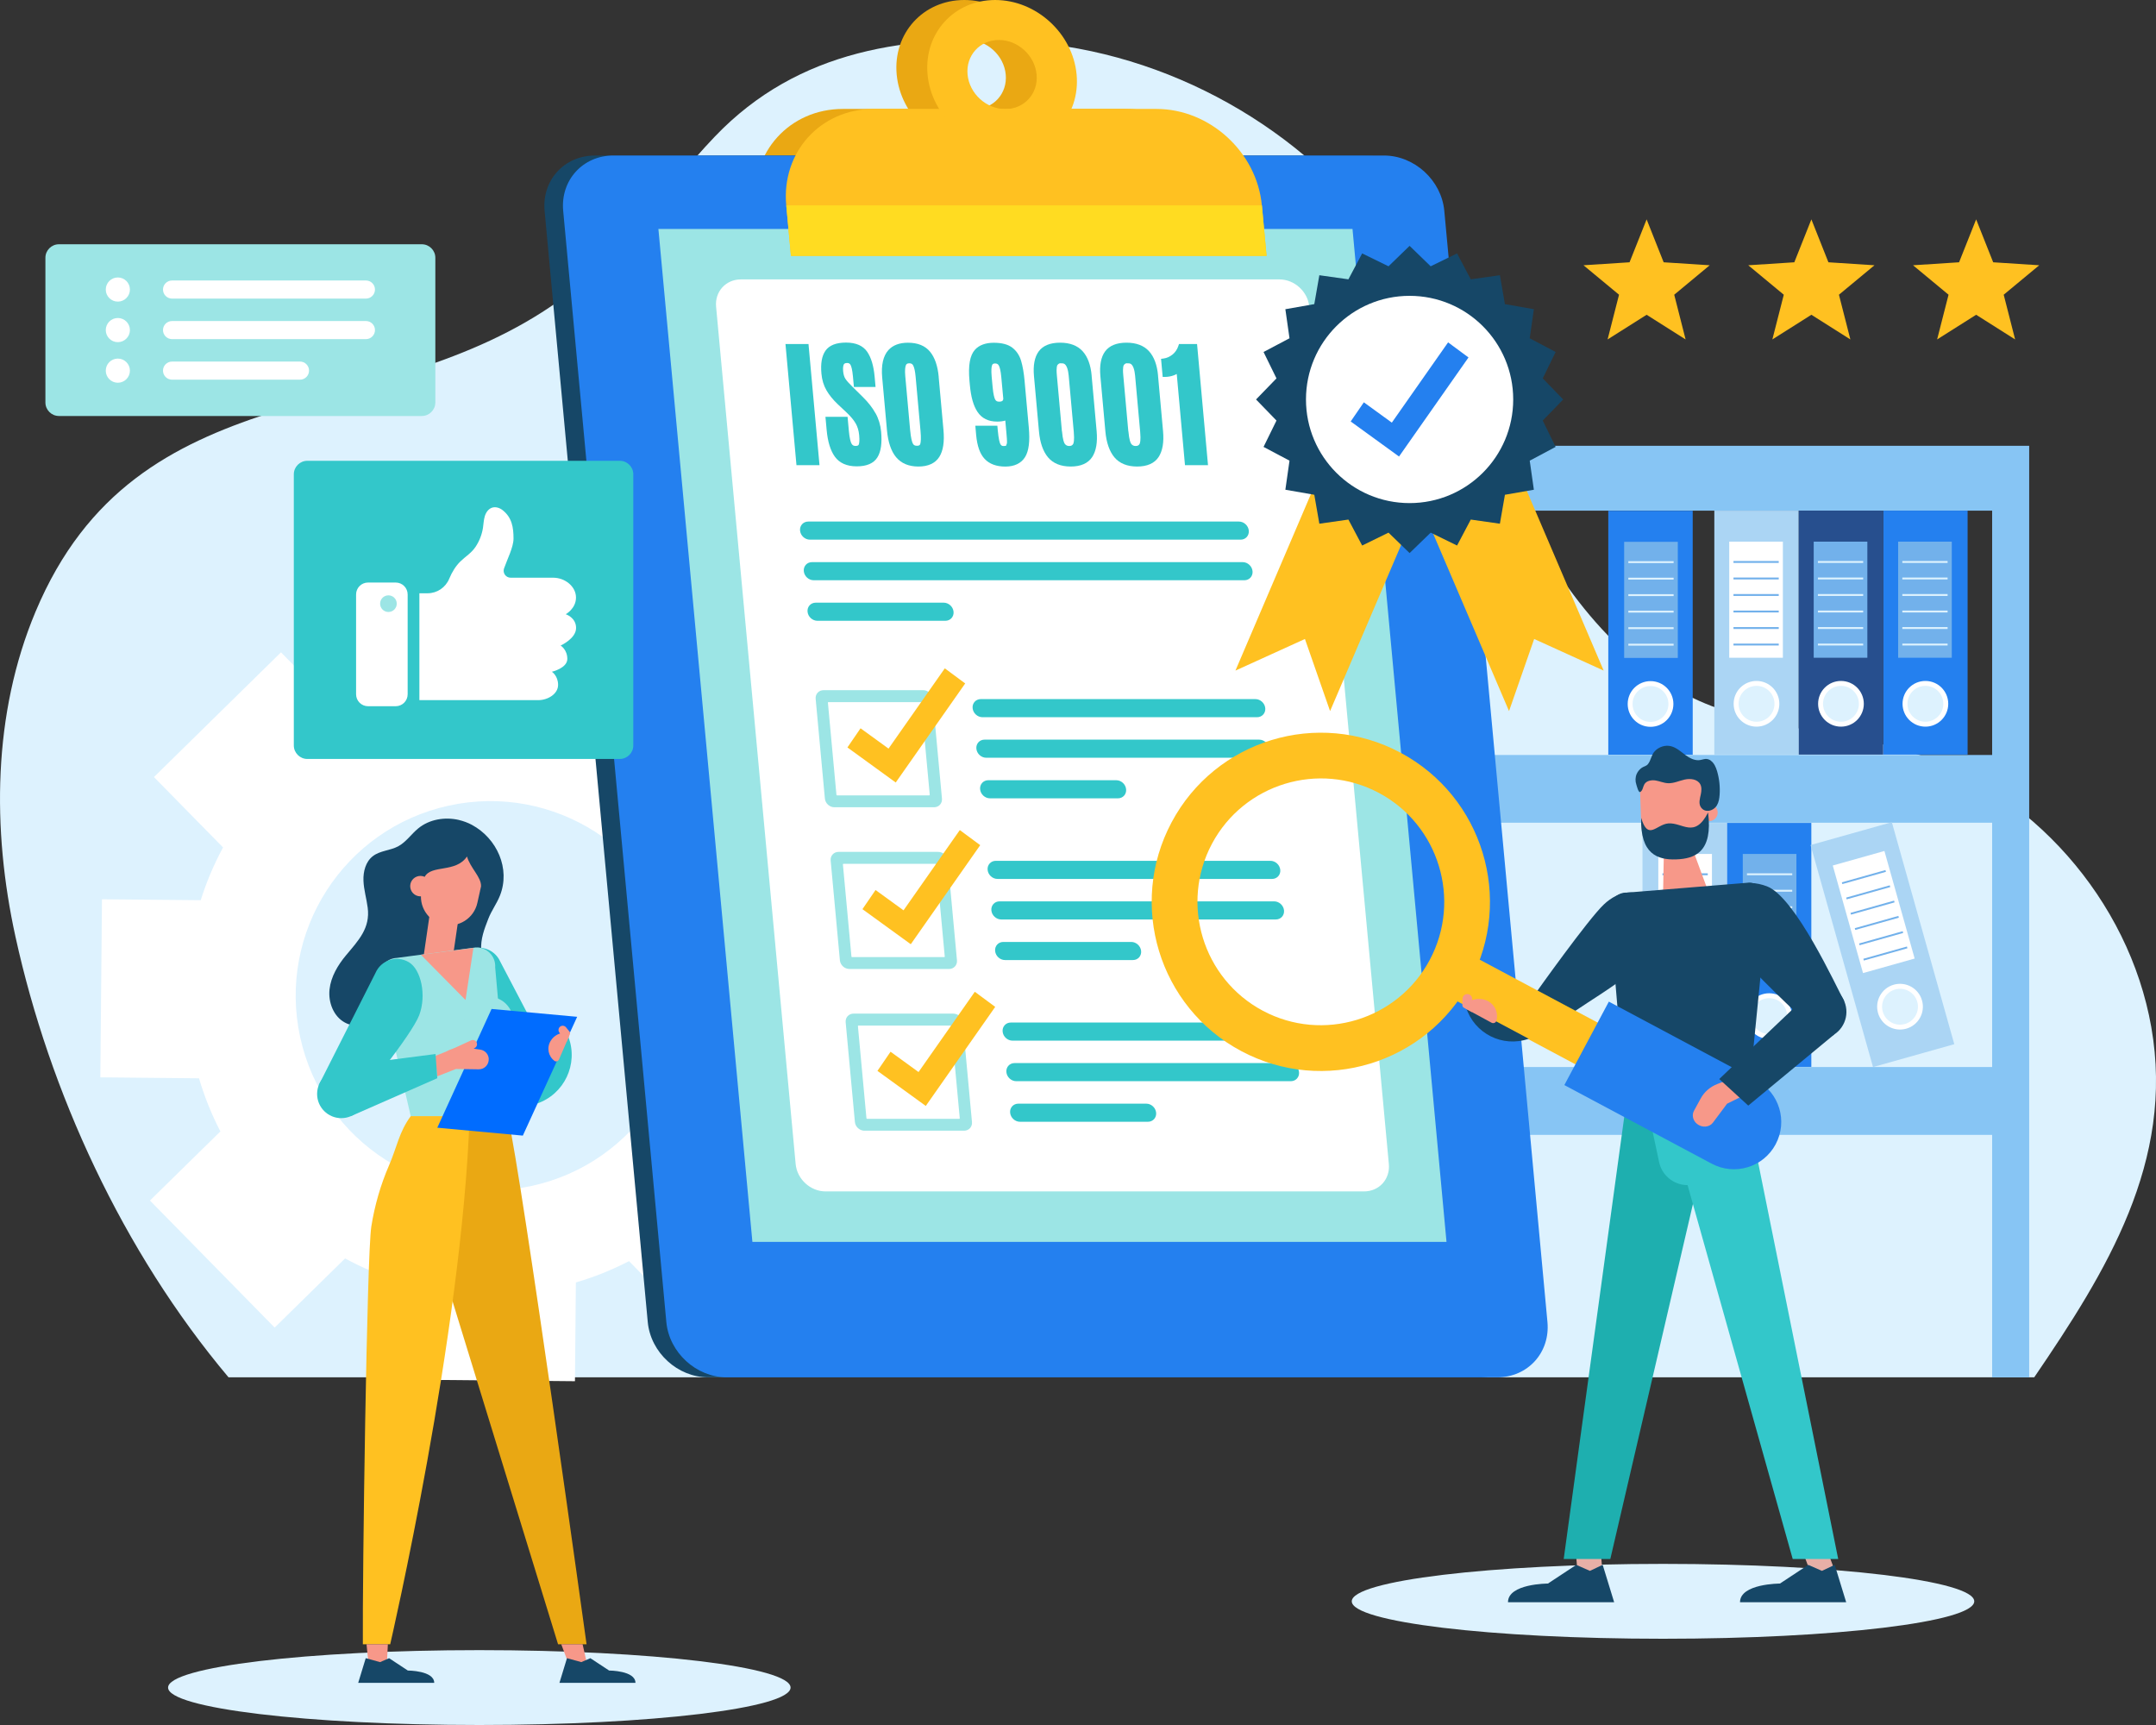 <svg id="uuid-aac72b6e-35dd-4549-9385-e4e1596d9668" xmlns="http://www.w3.org/2000/svg" viewBox="0 0 500 400"><rect x="0" y="0" width="500" height="400" fill="#333333" stroke="none"/><g id="uuid-cd9c5446-c463-40ac-ae7c-9aea090bf155"><path d="M53,319.38c-24.62-29.26-41.53-66.26-49.4-102.11-5.49-24.99-5.26-51.83,4.64-75.42,23.67-56.4,79.74-42.11,121.76-72.36,14.13-10.17,23.77-25.26,35.8-37.84,19.36-20.25,44.99-23.8,72-21.94,32.98,2.27,64.57,19.96,83.74,46.89,12.66,17.79,19.83,38.78,29.53,58.34,9.7,19.56,23.08,38.73,43.02,47.6,15.18,6.75,32.46,6.78,48.34,11.65,28.61,8.79,51.3,34.5,56.48,63.99,5.47,31.15-10.48,56.74-27.15,81.2H53Z" fill="#ddf2fe"/><path d="M46.15,250.04c1.25,4.22,2.9,8.35,4.96,12.32l-16.31,16s-.01.04,0,.05l28.87,29.41s.04.01.05,0l16.31-16.01c3.94,2.15,8.02,3.85,12.23,5.2h0l-.21,22.85s.02.04.04.04l41.21.38s.04-.02.04-.04l.21-22.86h0c4.22-1.23,8.36-2.9,12.33-4.94l16,16.3s.04.01.05,0l29.41-28.87s.01-.04,0-.05l-16-16.3c2.14-3.93,3.86-8.04,5.19-12.23h0l22.85.21s.04-.02.04-.04l.38-41.21s-.02-.04-.04-.04l-22.86-.21h0c-1.24-4.23-2.9-8.35-4.95-12.33l16.3-16s.02-.04,0-.05l-28.87-29.41s-.04-.01-.05,0l-16.31,16.01c-3.93-2.15-8.02-3.86-12.22-5.2h0l.21-22.85s-.02-.04-.04-.04l-41.21-.38s-.04.02-.04.04l-.21,22.85c-4.22,1.26-8.35,2.9-12.32,4.96l-16-16.31s-.04-.01-.05,0l-29.41,28.87s-.01.04,0,.05l16,16.3c-2.13,3.93-3.86,8.03-5.18,12.23h0l-22.86-.21s-.04.02-.04.04l-.38,41.21s.02.04.04.04l22.85.22h0ZM104.08,186.81c24.35-5.32,48.4,10.11,53.72,34.46,5.32,24.35-10.11,48.4-34.46,53.72-24.35,5.32-48.4-10.11-53.72-34.46s10.11-48.4,34.46-53.72Z" fill="#fff"/><path d="M316.96,103.37v216.01h11.12v-56.22h133.92v56.22h8.59V103.37h-153.63ZM328.08,190.78h133.92v56.65h-133.92v-56.65ZM328.08,118.41h133.92v56.65h-133.92v-56.65Z" fill="#87c5f4"/><rect x="436.73" y="118.41" width="19.58" height="56.57" fill="#2480ef"/><path d="M441.22,163.2c0,2.93,2.37,5.3,5.3,5.3s5.3-2.37,5.3-5.3-2.37-5.3-5.3-5.3-5.3,2.37-5.3,5.3Z" fill="#fff"/><circle cx="446.52" cy="163.2" r="4.16" fill="#ddf2fe"/><rect x="440.2" y="125.6" width="12.44" height="26.92" fill="#72b1eb"/><rect x="441.17" y="149.24" width="10.5" height=".44" fill="#ddf2fe"/><rect x="441.17" y="145.41" width="10.5" height=".44" fill="#ddf2fe"/><rect x="441.17" y="141.58" width="10.5" height=".44" fill="#ddf2fe"/><rect x="441.17" y="133.92" width="10.5" height=".44" fill="#ddf2fe"/><rect x="441.17" y="130.09" width="10.5" height=".44" fill="#ddf2fe"/><rect x="441.17" y="137.75" width="10.5" height=".44" fill="#ddf2fe"/><rect x="397.57" y="118.41" width="19.58" height="56.57" fill="#abd5f4"/><path d="M402.05,163.2c0,2.93,2.37,5.3,5.3,5.3s5.3-2.37,5.3-5.3-2.37-5.3-5.3-5.3-5.3,2.37-5.3,5.3Z" fill="#fff"/><circle cx="407.36" cy="163.2" r="4.16" fill="#ddf2fe"/><rect x="401.03" y="125.6" width="12.44" height="26.92" fill="#fff"/><rect x="402.01" y="149.24" width="10.5" height=".44" fill="#72b1eb"/><rect x="402.01" y="145.41" width="10.5" height=".44" fill="#72b1eb"/><rect x="402.01" y="141.58" width="10.5" height=".44" fill="#72b1eb"/><rect x="402.01" y="133.92" width="10.5" height=".44" fill="#72b1eb"/><rect x="402.01" y="130.09" width="10.5" height=".44" fill="#72b1eb"/><rect x="402.01" y="137.75" width="10.5" height=".44" fill="#72b1eb"/><rect x="417.15" y="118.41" width="19.58" height="56.57" fill="#274f8e"/><path d="M421.64,163.2c0,2.93,2.37,5.3,5.3,5.3s5.3-2.37,5.3-5.3-2.37-5.3-5.3-5.3-5.3,2.37-5.3,5.3Z" fill="#fff"/><circle cx="426.94" cy="163.2" r="4.16" fill="#ddf2fe"/><rect x="420.62" y="125.6" width="12.44" height="26.92" fill="#72b1eb"/><rect x="421.59" y="149.24" width="10.5" height=".44" fill="#ddf2fe"/><rect x="421.59" y="145.41" width="10.5" height=".44" fill="#ddf2fe"/><rect x="421.59" y="141.58" width="10.5" height=".44" fill="#ddf2fe"/><rect x="421.59" y="133.92" width="10.5" height=".44" fill="#ddf2fe"/><rect x="421.59" y="130.09" width="10.5" height=".44" fill="#ddf2fe"/><rect x="421.59" y="137.75" width="10.5" height=".44" fill="#ddf2fe"/><rect x="400.49" y="190.82" width="19.58" height="56.57" fill="#2480ef"/><path d="M415.59,235.62c0,2.93-2.37,5.3-5.3,5.3s-5.3-2.37-5.3-5.3,2.37-5.3,5.3-5.3c2.93,0,5.3,2.37,5.3,5.3Z" fill="#fff"/><circle cx="410.29" cy="235.62" r="4.16" fill="#ddf2fe"/><rect x="404.17" y="198.02" width="12.44" height="26.92" fill="#72b1eb"/><rect x="405.14" y="221.65" width="10.5" height=".44" fill="#ddf2fe"/><rect x="405.14" y="217.82" width="10.5" height=".44" fill="#ddf2fe"/><rect x="405.14" y="213.99" width="10.5" height=".44" fill="#ddf2fe"/><rect x="405.14" y="206.33" width="10.5" height=".44" fill="#ddf2fe"/><rect x="405.14" y="202.51" width="10.5" height=".44" fill="#ddf2fe"/><rect x="405.14" y="210.16" width="10.5" height=".44" fill="#ddf2fe"/><rect x="372.98" y="118.44" width="19.58" height="56.57" fill="#2480ef"/><path d="M388.08,163.24c0,2.93-2.37,5.3-5.3,5.3s-5.3-2.37-5.3-5.3,2.37-5.3,5.3-5.3,5.3,2.37,5.3,5.3Z" fill="#fff"/><circle cx="382.77" cy="163.24" r="4.16" fill="#ddf2fe"/><rect x="376.66" y="125.64" width="12.44" height="26.92" fill="#72b1eb"/><rect x="377.63" y="149.27" width="10.5" height=".44" fill="#ddf2fe"/><rect x="377.63" y="145.44" width="10.5" height=".44" fill="#ddf2fe"/><rect x="377.63" y="141.61" width="10.5" height=".44" fill="#ddf2fe"/><rect x="377.63" y="133.96" width="10.5" height=".44" fill="#ddf2fe"/><rect x="377.63" y="130.13" width="10.5" height=".44" fill="#ddf2fe"/><rect x="377.63" y="137.78" width="10.5" height=".44" fill="#ddf2fe"/><rect x="426.77" y="192.28" width="19.58" height="53.48" transform="translate(-43 126.41) rotate(-15.71)" fill="#abd5f4"/><path d="M445.74,232c.79,2.82-.85,5.75-3.67,6.54-2.82.79-5.75-.85-6.54-3.67-.79-2.82.85-5.75,3.67-6.54,2.82-.79,5.75.85,6.54,3.67Z" fill="#fff"/><path d="M441.76,237.45c-2.21.62-4.51-.67-5.13-2.88s.67-4.51,2.88-5.13c2.21-.62,4.51.67,5.13,2.88s-.67,4.51-2.88,5.13Z" fill="#ddf2fe"/><rect x="428.32" y="198.51" width="12.44" height="25.91" transform="translate(-41.03 125.58) rotate(-15.71)" fill="#fff"/><rect x="432" y="220.88" width="10.5" height=".42" transform="translate(-43.54 126.67) rotate(-15.71)" fill="#72b1eb"/><rect x="431.01" y="217.33" width="10.5" height=".42" transform="translate(-42.61 126.27) rotate(-15.71)" fill="#72b1eb"/><rect x="430.01" y="213.78" width="10.5" height=".42" transform="translate(-41.69 125.87) rotate(-15.71)" fill="#72b1eb"/><rect x="428.01" y="206.69" width="10.5" height=".42" transform="translate(-39.84 125.06) rotate(-15.71)" fill="#72b1eb"/><rect x="427.01" y="203.15" width="10.5" height=".42" transform="translate(-38.92 124.66) rotate(-15.71)" fill="#72b1eb"/><rect x="429.01" y="210.24" width="10.5" height=".42" transform="translate(-40.76 125.46) rotate(-15.71)" fill="#72b1eb"/><rect x="380.91" y="190.82" width="19.58" height="56.57" fill="#abd5f4"/><path d="M396,235.62c0,2.93-2.37,5.3-5.3,5.3s-5.3-2.37-5.3-5.3,2.37-5.3,5.3-5.3c2.93,0,5.3,2.37,5.3,5.3Z" fill="#fff"/><circle cx="390.7" cy="235.62" r="4.16" fill="#ddf2fe"/><rect x="384.58" y="198.02" width="12.44" height="26.92" fill="#fff"/><rect x="385.55" y="221.65" width="10.5" height=".44" fill="#72b1eb"/><rect x="385.55" y="217.82" width="10.5" height=".44" fill="#72b1eb"/><rect x="385.55" y="213.99" width="10.5" height=".44" fill="#72b1eb"/><rect x="385.55" y="206.33" width="10.5" height=".44" fill="#72b1eb"/><rect x="385.55" y="202.51" width="10.5" height=".44" fill="#72b1eb"/><rect x="385.55" y="210.16" width="10.5" height=".44" fill="#72b1eb"/><path d="M286.58,59.33h-110.3l-1.09-11.7c-1.15-12.35,7.94-22.37,20.29-22.37h65.57c12.35,0,23.29,10.01,24.44,22.37l1.09,11.7Z" fill="#eaa813"/><path d="M223.63,0c-9.55,0-16.56,7.74-15.68,17.28.89,9.55,9.34,17.28,18.89,17.28s16.56-7.74,15.68-17.28C241.63,7.74,233.18,0,223.63,0ZM225.98,25.29c-4.41,0-8.34-3.59-8.75-8.01-.41-4.41,2.85-8.01,7.26-8.01s8.34,3.59,8.75,8.01c.41,4.42-2.85,8.01-7.26,8.01Z" fill="#eaa813"/><path d="M342.92,319.38h-178.68c-7.08,0-13.36-5.74-14.02-12.83L126.3,48.9c-.66-7.08,4.55-12.83,11.64-12.83h178.68c7.08,0,13.36,5.74,14.02,12.83l23.92,257.66c.66,7.08-4.55,12.83-11.64,12.83Z" fill="#164767"/><path d="M347.23,319.38h-178.68c-7.08,0-13.36-5.74-14.02-12.83l-23.92-257.66c-.66-7.08,4.55-12.83,11.64-12.83h178.68c7.08,0,13.36,5.74,14.02,12.83l23.92,257.66c.66,7.08-4.55,12.83-11.64,12.83Z" fill="#2480ef"/><polygon points="335.46 287.97 174.49 287.97 152.69 53.09 313.66 53.09 335.46 287.97" fill="#9ce5e5"/><path d="M184.52,269.93l-18.45-198.8c-.33-3.5,2.25-6.34,5.75-6.34h124.89c3.5,0,6.6,2.84,6.93,6.34l18.45,198.8c.33,3.5-2.25,6.34-5.75,6.34h-124.89c-3.5,0-6.6-2.84-6.93-6.34Z" fill="#fff"/><path d="M293.73,59.33h-110.3l-1.09-11.7c-1.15-12.35,7.94-22.37,20.29-22.37h65.57c12.35,0,23.29,10.01,24.44,22.37l1.09,11.7Z" fill="#ffc121"/><path d="M230.79,0c-9.55,0-16.56,7.74-15.68,17.28.89,9.55,9.34,17.28,18.89,17.28s16.56-7.74,15.68-17.28C248.79,7.74,240.33,0,230.79,0ZM233.14,25.29c-4.41,0-8.34-3.59-8.75-8.01-.41-4.41,2.85-8.01,7.26-8.01s8.34,3.59,8.75,8.01c.41,4.42-2.85,8.01-7.26,8.01Z" fill="#ffc121"/><polygon points="293.73 59.33 183.43 59.33 182.35 47.63 292.65 47.63 293.73 59.33" fill="#ffdc21"/><path d="M287.71,125.14h-99.88c-1.16,0-2.18-.94-2.29-2.1h0c-.11-1.16.74-2.1,1.9-2.1h99.88c1.16,0,2.18.94,2.29,2.1h0c.11,1.16-.74,2.1-1.9,2.1Z" fill="#33c7ca"/><path d="M288.58,134.55h-99.88c-1.16,0-2.18-.94-2.29-2.1h0c-.11-1.16.74-2.1,1.9-2.1h99.88c1.16,0,2.18.94,2.29,2.1h0c.11,1.16-.74,2.1-1.9,2.1Z" fill="#33c7ca"/><path d="M219.24,143.95h-29.67c-1.16,0-2.18-.94-2.29-2.1h0c-.11-1.16.74-2.1,1.9-2.1h29.67c1.16,0,2.18.94,2.29,2.1h0c.11,1.16-.74,2.1-1.9,2.1Z" fill="#33c7ca"/><path d="M291.53,166.31h-63.68c-1.16,0-2.18-.94-2.29-2.1h0c-.11-1.16.74-2.1,1.9-2.1h63.68c1.16,0,2.18.94,2.29,2.1h0c.11,1.16-.75,2.1-1.9,2.1Z" fill="#33c7ca"/><path d="M292.4,175.71h-63.68c-1.16,0-2.18-.94-2.29-2.1h0c-.11-1.16.74-2.1,1.9-2.1h63.68c1.16,0,2.18.94,2.29,2.1h0c.11,1.16-.75,2.1-1.9,2.1Z" fill="#33c7ca"/><path d="M259.26,185.12h-29.67c-1.16,0-2.18-.94-2.29-2.1h0c-.11-1.16.74-2.1,1.9-2.1h29.67c1.16,0,2.18.94,2.29,2.1h0c.11,1.16-.74,2.1-1.9,2.1Z" fill="#33c7ca"/><path d="M214.1,160.04h-23.11c-1.12,0-1.94.91-1.83,2.02l2.14,23.11c.1,1.12,1.09,2.02,2.21,2.02h23.11c1.12,0,1.94-.91,1.83-2.02l-2.14-23.11c-.1-1.12-1.09-2.02-2.21-2.02ZM215.62,184.31c0,.07-.05.13-.12.13h-21.37c-.07,0-.14-.06-.15-.13l-1.98-21.37c0-.07.05-.13.12-.13h21.37c.07,0,.14.06.15.13l1.98,21.37Z" fill="#9ce5e5"/><polygon points="207.73 181.45 196.53 173.32 199.57 168.88 206.06 173.59 219.11 154.98 223.84 158.48 207.73 181.45" fill="#ffc121"/><path d="M295.01,203.81h-63.68c-1.16,0-2.18-.94-2.29-2.1h0c-.11-1.16.74-2.1,1.9-2.1h63.68c1.16,0,2.18.94,2.29,2.1h0c.11,1.16-.75,2.1-1.9,2.1Z" fill="#33c7ca"/><path d="M295.88,213.21h-63.68c-1.16,0-2.18-.94-2.29-2.1h0c-.11-1.16.74-2.1,1.9-2.1h63.68c1.16,0,2.18.94,2.29,2.1h0c.11,1.16-.74,2.1-1.9,2.1Z" fill="#33c7ca"/><path d="M262.74,222.62h-29.67c-1.16,0-2.18-.94-2.29-2.1h0c-.11-1.16.74-2.1,1.9-2.1h29.67c1.16,0,2.18.94,2.29,2.1h0c.11,1.16-.75,2.1-1.9,2.1Z" fill="#33c7ca"/><path d="M217.58,197.54h-23.11c-1.12,0-1.94.91-1.83,2.02l2.14,23.11c.1,1.12,1.09,2.02,2.21,2.02h23.11c1.12,0,1.94-.91,1.83-2.02l-2.14-23.11c-.1-1.12-1.09-2.02-2.21-2.02ZM219.1,221.81c0,.07-.05.13-.12.13h-21.37c-.07,0-.14-.06-.15-.13l-1.98-21.37c0-.07.05-.13.12-.13h21.37c.07,0,.14.06.15.13l1.98,21.37Z" fill="#9ce5e5"/><polygon points="211.22 218.95 200.01 210.82 203.05 206.38 209.54 211.09 222.59 192.48 227.32 195.98 211.22 218.95" fill="#ffc121"/><path d="M298.49,241.31h-63.68c-1.16,0-2.18-.94-2.29-2.1h0c-.11-1.16.74-2.1,1.9-2.1h63.68c1.16,0,2.18.94,2.29,2.1h0c.11,1.16-.74,2.1-1.9,2.1Z" fill="#33c7ca"/><path d="M299.36,250.71h-63.68c-1.16,0-2.18-.94-2.29-2.1h0c-.11-1.16.74-2.1,1.9-2.1h63.68c1.16,0,2.18.94,2.29,2.1h0c.11,1.16-.74,2.1-1.9,2.1Z" fill="#33c7ca"/><path d="M266.22,260.12h-29.67c-1.16,0-2.18-.94-2.29-2.1h0c-.11-1.16.74-2.1,1.9-2.1h29.67c1.16,0,2.18.94,2.29,2.1h0c.11,1.16-.75,2.1-1.9,2.1Z" fill="#33c7ca"/><path d="M221.06,235.04h-23.11c-1.12,0-1.94.91-1.83,2.02l2.14,23.11c.1,1.12,1.09,2.02,2.21,2.02h23.11c1.12,0,1.94-.91,1.83-2.02l-2.14-23.11c-.1-1.12-1.09-2.02-2.21-2.02ZM222.58,259.31c0,.07-.05.13-.12.13h-21.37c-.07,0-.14-.06-.15-.13l-1.98-21.37c0-.07.05-.13.12-.13h21.37c.07,0,.14.06.15.13l1.98,21.37Z" fill="#9ce5e5"/><polygon points="214.7 256.45 203.49 248.32 206.53 243.88 213.02 248.59 226.07 229.98 230.8 233.48 214.7 256.45" fill="#ffc121"/><polygon points="182.16 79.78 184.71 107.86 190.05 107.86 187.5 79.78 182.16 79.78" fill="#33c7ca"/><path d="M203.05,95.85c-.7-1.28-1.69-2.55-2.95-3.79l-2.43-2.4c-.78-.76-1.33-1.38-1.63-1.85-.27-.42-.44-1.01-.51-1.76-.08-.9.05-1.35.17-1.56.05-.09.18-.32.77-.32.39,0,.64.15.8.49.17.34.39,1.06.53,2.58l.23,2.49h5.02l-.21-2.34c-.23-2.54-.79-4.43-1.71-5.79-.97-1.43-2.62-2.16-4.92-2.16s-3.89.63-4.77,1.88c-.85,1.21-1.16,2.97-.94,5.35.13,1.45.53,2.75,1.18,3.86.63,1.08,1.49,2.14,2.54,3.14l2.17,2.04c.92.87,1.61,1.71,2.06,2.49.44.76.7,1.66.8,2.7.12,1.28.02,1.89-.09,2.17-.04.11-.13.34-.74.34-.47,0-.76-.17-.96-.57-.19-.36-.44-1.17-.6-2.92l-.3-3.27h-5.13l.28,3.07c.24,2.66.87,4.73,1.88,6.15,1.07,1.5,2.78,2.27,5.1,2.27s3.94-.7,4.8-2.1c.82-1.33,1.09-3.28.85-5.95-.14-1.53-.57-2.97-1.29-4.27Z" fill="#33c7ca"/><path d="M217.7,87.41c-.23-2.54-.9-4.5-2-5.84-1.14-1.4-2.87-2.1-5.13-2.1-1.98,0-3.49.57-4.52,1.69-1.23,1.35-1.72,3.49-1.46,6.37l1.11,12.27c.25,2.73.96,4.82,2.11,6.21,1.2,1.44,2.94,2.17,5.18,2.17s3.91-.75,4.84-2.23c.9-1.42,1.22-3.47.97-6.26l-1.11-12.27ZM211.07,99.73l-1.13-12.52c-.13-1.44,0-2.15.13-2.49.1-.25.26-.48.8-.48.46,0,.74.16.92.53.26.51.44,1.37.55,2.56l1.13,12.5c.17,1.82.07,2.66-.03,3.05-.08.31-.24.49-.78.49s-.8-.17-.99-.57h0c-.18-.38-.43-1.22-.6-3.08Z" fill="#33c7ca"/><path d="M237.62,88.39c-.17-1.91-.45-3.5-.81-4.71-.39-1.3-1.09-2.34-2.07-3.08-.99-.75-2.43-1.12-4.29-1.12s-3.37.54-4.34,1.61c-1.18,1.3-1.6,3.65-1.28,7.2l.09.98c.25,2.79.83,4.84,1.78,6.25.99,1.49,2.52,2.24,4.55,2.24.74,0,1.37-.08,1.89-.24l.28,3.12c.16,1.74.11,2.1.1,2.14-.06.21-.14.42-.2.57,0,0-.13.08-.58.08-.37,0-.59-.14-.76-.48-.16-.33-.39-1.14-.58-3.1l-.1-1.13h-5.11l.19,2.15c.24,2.58.89,4.39,1.98,5.55,1.1,1.17,2.71,1.77,4.79,1.77s3.67-.74,4.58-2.21c.87-1.41,1.15-3.65.86-6.86l-.97-10.72ZM232.68,92.41c-.03.38-.12.73-.98.73-.46,0-.73-.16-.92-.52-.18-.35-.42-1.13-.58-2.87l-.22-2.39c-.14-1.55-.04-2.29.08-2.63.09-.28.24-.45.71-.45.44,0,.71.16.89.52.18.35.41,1.09.55,2.63l.46,4.99Z" fill="#33c7ca"/><path d="M253.17,87.12c-.22-2.49-.93-4.4-2.1-5.68-1.19-1.31-2.96-1.98-5.23-1.98s-3.97.68-4.96,2.03c-.95,1.3-1.32,3.23-1.09,5.74l1.16,12.82c.24,2.6.94,4.62,2.09,5.99,1.19,1.42,2.97,2.14,5.28,2.14s4.01-.74,4.97-2.2c.92-1.4,1.27-3.43,1.03-6.04l-1.16-12.82ZM246.27,100.02l-1.18-13.08c-.17-1.84.1-2.27.16-2.33.32-.37.55-.37.63-.37.46,0,.67.03.73.04.81.21,1.12,1.64,1.23,2.79l1.18,13.07c.18,2.03-.04,2.65-.15,2.83-.19.31-.46.45-.89.45-.45,0-.78-.15-1.03-.49-.17-.22-.48-.89-.66-2.91Z" fill="#33c7ca"/><path d="M268.57,87.12c-.22-2.49-.93-4.4-2.1-5.68-1.19-1.31-2.96-1.98-5.23-1.98s-3.97.68-4.96,2.03c-.95,1.3-1.32,3.23-1.09,5.74l1.16,12.82c.24,2.6.94,4.62,2.09,5.99,1.19,1.42,2.97,2.14,5.28,2.14s4.01-.74,4.97-2.2c.92-1.4,1.27-3.43,1.03-6.04l-1.16-12.82ZM261.67,100.02l-1.18-13.08c-.17-1.84.1-2.27.16-2.33.32-.37.55-.37.63-.37.46,0,.67.03.73.04.81.21,1.12,1.64,1.23,2.79l1.18,13.07c.18,2.03-.04,2.65-.15,2.83-.19.31-.46.45-.89.45-.45,0-.78-.15-1.03-.49-.17-.22-.48-.89-.66-2.91Z" fill="#33c7ca"/><path d="M277.61,79.77h-4.19l-.14.43c-.28.84-.73,1.5-1.36,2.01-.63.51-1.33.82-2.07.92l-.59.08.38,4.19h.57c.68,0,1.37-.13,2.05-.38.23-.09.45-.19.64-.3l1.91,21.14h5.34l-2.54-28.1Z" fill="#33c7ca"/><ellipse cx="385.67" cy="371.32" rx="72.18" ry="8.68" fill="#ddf2fe"/><path d="M356.34,230.02l7.24,5.72c2.78-2.69,21.23-12.25,21.92-19.27.25-2.55-.2-5.29-2.03-7.08-3.79-3.72-8.11-2.87-11.5.32-3.69,3.48-15.64,20.31-15.64,20.31Z" fill="#164767"/><polygon points="371.72 365.6 365.93 365.6 365.42 359.55 371.21 359.55 371.72 365.6" fill="#e7afa7"/><polygon points="426.03 365.6 420.24 365.6 417.98 359.55 423.76 359.55 426.03 365.6" fill="#e7afa7"/><polygon points="385.67 208.05 396.6 207.91 392 195.44 385.88 197 385.67 208.05" fill="#f79889"/><path d="M405.23,257.17l4.72-47.56c.36-2.35-1.86-4.85-4.23-4.95l-28.36,2.32c-2.37-.1-4.3,1.89-4.14,4.26l3.88,45.93h28.13Z" fill="#164767"/><polygon points="405.22 257.17 394.4 271.5 373.45 361.51 362.64 361.51 376.93 257.17 405.22 257.17" fill="#1eafaf"/><path d="M382.15,257.17l2.57,12.1c.59,3.21,3.39,5.54,6.65,5.54h0l24.38,86.7h10.55l-21.07-104.34h-23.07Z" fill="#33c7ca"/><path d="M394.4,188.53c.06,1.09.99,1.93,2.08,1.87,1.09-.06,1.93-.99,1.87-2.08s-.99-1.93-2.08-1.87c-1.09.06-1.93.99-1.87,2.08Z" fill="#f79889"/><path d="M385.26,177.7c-1.86.4-3.05,1.44-3.79,2.45-.79,1.08-1.15,2.43-1.1,3.77h0l.24,7.25c.23,4.53,3.8,8.26,8.1,8.11,4.36-.15,7.73-4.04,7.49-8.61l-.21-6.69s0,0,0,0c0,0-.45-7.88-10.74-6.27Z" fill="#f79889"/><path d="M396.13,188.39c-3.15,6.17-5.91,2.27-9.25,2.55-2.76.24-4.67,4.1-6.28-1.29-.24,8.39,3.8,9.78,8.1,9.63,4.36-.15,8.59-1.7,7.42-10.9Z" fill="#164767"/><path d="M365.53,362.86l3.19,1.4,2.96-1.4,2.66,8.67h-24.62c0-4.33,9.26-4.33,9.26-4.33l6.57-4.33Z" fill="#164767"/><path d="M419.34,362.86l3.19,1.4,2.96-1.4,2.66,8.67h-24.62c0-4.33,9.26-4.33,9.26-4.33l6.56-4.33Z" fill="#164767"/><path d="M271.71,190.67c-10.19,19.11-2.96,42.87,16.15,53.06,19.11,10.19,42.87,2.96,53.06-16.15s2.96-42.87-16.15-53.06c-19.11-10.19-42.87-2.96-53.06,16.15ZM331.57,222.59c-7.43,13.92-24.8,19.21-38.72,11.78-13.92-7.43-19.21-24.8-11.78-38.72,7.43-13.92,24.8-19.21,38.72-11.78,13.92,7.43,19.21,24.8,11.78,38.72Z" fill="#ffc121"/><rect x="360.17" y="205.31" width="10.96" height="70.91" transform="translate(-18.87 450.08) rotate(-61.93)" fill="#ffc121"/><path d="M411.8,265.33h0c-2.85,5.34-9.49,7.36-14.83,4.51l-34.18-18.23,10.32-19.35,34.18,18.23c5.34,2.85,7.36,9.49,4.51,14.83Z" fill="#2480ef"/><path d="M393.54,260.6h0c1.17.96,2.88.83,3.71-.28l3.28-4.39,3.18-1.57-3.95-3.58-1.48.58c-1.68.65-3.04,1.83-3.87,3.36l-1.56,2.85c-.54.99-.25,2.26.7,3.04Z" fill="#f79889"/><polygon points="405.44 256.37 425.38 239.88 416.73 233.08 398.71 250.21 405.44 256.37" fill="#164767"/><path d="M415.74,235.78c.63,3.41,3.92,5.67,7.33,5.03,3.41-.63,5.67-3.92,5.03-7.33-.63-3.41-3.92-5.67-7.33-5.03-3.41.64-5.67,3.92-5.03,7.33Z" fill="#164767"/><path d="M416.37,234.63l11.32-2.49c-1.87-3.39-11.31-24.11-17.9-26.61-2.4-.91-5.15-1.19-7.37.11-4.58,2.68-4.89,7.08-2.69,11.19,2.4,4.47,16.64,17.81,16.64,17.81Z" fill="#164767"/><path d="M339.82,233.04l.17.55c1.92,6.09,8.5,9.39,14.54,7.28h0l-14.71-7.84Z" fill="#164767"/><path d="M344.54,231.9c-1.54-.57-3.28-.23-4.52.81-.43.36-.38,1.04.12,1.31l5.76,3.13c.43.24,1,.02,1.13-.45.55-1.97-.47-4.05-2.49-4.8Z" fill="#f79889"/><path d="M341.4,234.71l-1.9-1.03c-.23-.12-.37-.36-.36-.62l.03-1.45c.01-.61.51-1.1,1.12-1.1h0c.62,0,1.12.5,1.12,1.12v3.08Z" fill="#f79889"/><path d="M396.76,176.37c-.08-.06-.17-.11-.26-.16-1-.53-1.63.04-2.61.07-1.06.02-2.08-.52-2.91-1.12-1.11-.8-2.14-1.8-3.47-2.13-1.35-.33-2.82.16-3.76,1.17-.8.85-.86,2.13-1.6,3.02-.36.43-.95.5-1.41.82-.52.36-.93.86-1.18,1.44-.33.77-.35,1.67-.07,2.46.09.27.48,1.93.89,1.71.61-.32.62-1.19.97-1.79.5-.84,1.64-1.03,2.6-.88.96.16,1.88.58,2.85.63,1.34.07,2.61-.56,3.92-.85,1.31-.29,2.95-.09,3.59,1.09.37.7.29,1.55.13,2.33-.19.92-.56,2.04-.04,2.91.94,1.56,3.01.98,3.79-.38.42-.73.55-1.58.61-2.42.13-1.83-.07-3.68-.58-5.44-.28-.94-.69-1.92-1.48-2.47Z" fill="#164767"/><ellipse cx="111.16" cy="391.32" rx="72.18" ry="8.68" fill="#ddf2fe"/><path d="M106.45,190.14c-3.29-.76-6.89-.17-9.48,1.97-1.61,1.32-2.81,3.17-4.65,4.15-1.85.98-4.18.98-5.84,2.26-1.68,1.28-2.27,3.58-2.19,5.69.08,2.11.71,4.16.98,6.25.63,4.78-2.15,7.61-5.01,11.04-1.91,2.29-3.52,4.98-3.84,7.94-.32,2.97.92,6.24,3.54,7.66,1.03.56,2.21.81,3.38.85,2.86.08,5.59-1.09,8.36-1.82,2.77-.73,5.98-.94,8.25.81.66.5,1.2,1.15,1.89,1.61,2.42,1.61,5.92.32,7.62-2.03,1.71-2.35,2.05-5.4,2.21-8.31.14-2.64.11-5.26-.07-7.87-.18-2.6.72-4.92,1.65-7.3.73-1.89,1.92-3.44,2.67-5.31,2.53-6.27-.67-13.35-6.52-16.48-.93-.49-1.92-.86-2.95-1.1Z" fill="#164767"/><path d="M120.14,251.72l8.3-5.02-12.45-23.76c-1.36-3-5.06-4.1-7.84-2.33h0c-2.78,1.77-3.93,7.77-2.1,12.31,1.83,4.54,14.09,18.81,14.09,18.81Z" fill="#33c7ca"/><polygon points="104.6 224.8 97.95 223.71 99.63 212.15 106.29 213.24 104.6 224.8" fill="#f79889"/><path d="M108.3,198.6c.78,2.72,3.35,4.78,3.26,6.94l-.21.93s-.03.08-.05.12l.03-.02-.63,2.82c-.8,3.57-4.35,5.81-7.91,5.01-3.57-.8-5.81-4.35-5.01-7.91l.71-3.17c1.58-2.88,7.2-.85,9.81-4.71Z" fill="#f79889"/><path d="M95.25,258.81l-7.33-31.67c-.4-2.56,1.52-4.9,4.11-5.02l18.28-2.42c2.59-.11,4.71,2.05,4.53,4.64l3.07,34.46h-22.66Z" fill="#9ce5e5"/><path d="M108.91,258.81l-11.48,18.5,31.99,103.97h6.61s-14.86-107.43-18.27-122.47h-8.86Z" fill="#eaa813"/><path d="M108.91,258.81c-1.72,50.44-18.42,122.47-18.42,122.47h-6.34c-.12-15.55.92-90.27,1.96-96.86.77-4.88,2.15-9.67,4.12-14.21,1.84-4.24,2.3-7.7,5.03-11.4h13.66Z" fill="#ffc121"/><polygon points="132.21 386.71 136.34 386.71 135.11 381.28 130.16 381.28 132.21 386.71" fill="#f79889"/><polygon points="85.55 386.71 89.68 386.71 89.95 381.28 85 381.28 85.55 386.71" fill="#f79889"/><path d="M107.69,236.3c-.29,3.12,2.01,5.89,5.14,6.17,3.12.29,5.89-2.01,6.17-5.14.29-3.12-2.01-5.89-5.14-6.17-3.12-.29-5.89,2.01-6.17,5.14Z" fill="#9ce5e5"/><polygon points="109.79 219.81 107.96 231.88 97.6 221.39 109.79 219.81" fill="#f79889"/><path d="M99.87,205.54c-.03,1.31-1.12,2.34-2.43,2.31-1.31-.03-2.34-1.12-2.31-2.43.03-1.31,1.12-2.34,2.43-2.31,1.31.03,2.34,1.12,2.31,2.43Z" fill="#f79889"/><path d="M136.92,384.5l-2.11.92-3.32-.92-1.75,5.73h17.63c0-2.86-6.11-2.86-6.11-2.86l-4.34-2.86Z" fill="#164767"/><path d="M90.25,384.5l-2.11.92-3.32-.92-1.75,5.73h17.63c0-2.86-6.12-2.86-6.12-2.86l-4.34-2.86Z" fill="#164767"/><path d="M131.62,239.89l.21.57c2.35,6.29-.96,13.29-7.33,15.45h0l7.11-16.02Z" fill="#33c7ca"/><polygon points="121.25 263.33 101.41 261.5 114 233.96 133.85 235.78 121.25 263.33" fill="#006cff"/><path d="M127.72,241.33c.75-1.23,2.14-1.93,3.56-1.88.49.02.82.52.63.97l-2.29,5.28c-.17.4-.68.56-1.03.3-1.44-1.07-1.87-3.05-.87-4.67Z" fill="#f79889"/><path d="M131.4,241.58l.76-1.74c.09-.21.06-.45-.09-.63l-.8-.99c-.34-.42-.95-.49-1.37-.16h0c-.43.33-.5.95-.17,1.38l1.66,2.13Z" fill="#f79889"/><path d="M113.34,245.52h0c.08,1.34-.99,2.46-2.33,2.44l-5.27-.08-4.33,1.7-.53-4.69,2.59-1.05c1.46-.82,3.15-1.13,4.81-.9l3.1.45c1.08.15,1.9,1.04,1.97,2.13Z" fill="#f79889"/><path d="M105.08,243.17l2.97.72c.2.12.44.11.63,0l1.48-.91c.46-.28.6-.88.33-1.34h0c-.28-.47-.88-.62-1.35-.34l-4.06,1.87Z" fill="#f79889"/><polygon points="101.41 250.02 81.43 258.79 80.72 247.03 101.01 244.41 101.41 250.02" fill="#33c7ca"/><path d="M83.6,254.52l-9.67-2.91,13.13-25.96c1.29-3.03,4.96-4.22,7.78-2.52h0c2.82,1.7,4.11,7.67,2.39,12.25-1.72,4.58-13.64,19.14-13.64,19.14Z" fill="#33c7ca"/><circle cx="79.15" cy="253.67" r="5.61" fill="#33c7ca"/><polygon points="381.87 50.87 385.82 60.82 396.5 61.51 388.27 68.34 390.91 78.71 381.87 72.99 372.82 78.71 375.47 68.34 367.23 61.51 377.91 60.82 381.87 50.87" fill="#ffc121"/><polygon points="420.08 50.87 424.03 60.82 434.71 61.51 426.47 68.34 429.12 78.71 420.08 72.99 411.03 78.71 413.68 68.34 405.44 61.51 416.12 60.82 420.08 50.87" fill="#ffc121"/><polygon points="458.29 50.87 462.24 60.82 472.92 61.51 464.68 68.34 467.33 78.71 458.29 72.99 449.24 78.71 451.89 68.34 443.65 61.51 454.33 60.82 458.29 50.87" fill="#ffc121"/><path d="M143.74,175.99h-72.47c-1.72,0-3.13-1.41-3.13-3.13v-62.88c0-1.72,1.41-3.13,3.13-3.13h72.47c1.72,0,3.13,1.41,3.13,3.13v62.88c0,1.72-1.41,3.13-3.13,3.13Z" fill="#33c7ca"/><path d="M91.77,163.76h-6.42c-1.53,0-2.77-1.24-2.77-2.77v-23.14c0-1.53,1.24-2.77,2.77-2.77h6.42c1.53,0,2.77,1.24,2.77,2.77v23.14c0,1.53-1.24,2.77-2.77,2.77Z" fill="#fff"/><path d="M92.01,139.98c0,1.07-.86,1.93-1.93,1.93s-1.93-.86-1.93-1.93.86-1.93,1.93-1.93,1.93.86,1.93,1.93Z" fill="#9ce5e5"/><path d="M133.6,145.62c0-2.44-2.4-3.19-2.4-3.19,0,0,2.38-1.29,2.38-3.87s-2.56-4.6-5.29-4.6h-9.87c-1.11,0-1.89-1.09-1.53-2.14.74-2.13,2.2-4.94,2.2-6.92,0-2.59-.35-4.87-2.51-6.59-.69-.55-1.63-.86-2.46-.59-.86.28-1.43,1.12-1.69,1.98s-.29,1.78-.42,2.67c-.24,1.58-.84,3.11-1.73,4.44-.98,1.46-2.3,2.2-3.51,3.38-1.06,1.03-1.95,2.46-2.59,4.01-.84,2.04-2.82,3.37-5.02,3.37h-1.9v24.78h27.58c2.21,0,4.59-1.43,4.59-3.54s-1.44-3.04-1.44-3.04c0,0,3.58-.83,3.58-2.98s-1.55-3.1-1.55-3.1c0,0,3.58-1.61,3.58-4.06Z" fill="#fff"/><path d="M97.83,96.46H13.66c-1.72,0-3.13-1.41-3.13-3.13v-33.56c0-1.72,1.41-3.13,3.13-3.13h84.17c1.72,0,3.13,1.41,3.13,3.13v33.56c0,1.72-1.41,3.13-3.13,3.13Z" fill="#9ce5e5"/><path d="M84.86,69.24h-44.96c-1.16,0-2.1-.94-2.1-2.1h0c0-1.16.94-2.1,2.1-2.1h44.96c1.16,0,2.1.94,2.1,2.1h0c0,1.16-.94,2.1-2.1,2.1Z" fill="#fff"/><path d="M84.86,78.64h-44.96c-1.16,0-2.1-.94-2.1-2.1h0c0-1.16.94-2.1,2.1-2.1h44.96c1.16,0,2.1.94,2.1,2.1h0c0,1.16-.94,2.1-2.1,2.1Z" fill="#fff"/><path d="M69.57,88.04h-29.67c-1.16,0-2.1-.94-2.1-2.1h0c0-1.16.94-2.1,2.1-2.1h29.67c1.16,0,2.1.94,2.1,2.1h0c0,1.16-.94,2.1-2.1,2.1Z" fill="#fff"/><path d="M30.13,67.14c0,1.54-1.25,2.8-2.8,2.8s-2.8-1.25-2.8-2.8,1.25-2.8,2.8-2.8,2.8,1.25,2.8,2.8Z" fill="#fff"/><path d="M30.13,76.54c0,1.54-1.25,2.8-2.8,2.8s-2.8-1.25-2.8-2.8,1.25-2.8,2.8-2.8c1.54,0,2.8,1.25,2.8,2.8Z" fill="#fff"/><path d="M30.13,85.95c0,1.54-1.25,2.8-2.8,2.8s-2.8-1.25-2.8-2.8,1.25-2.8,2.8-2.8c1.54,0,2.8,1.25,2.8,2.8Z" fill="#fff"/><polygon points="308.46 164.89 302.63 148.17 286.51 155.5 311.32 97.49 333.27 106.88 308.46 164.89" fill="#ffc121"/><polygon points="349.96 164.89 355.79 148.17 371.91 155.5 347.1 97.49 325.15 106.88 349.96 164.89" fill="#ffc121"/><polygon points="326.9 57.01 331.79 61.75 337.91 58.76 341.09 64.77 347.84 63.82 349.01 70.52 355.72 71.7 354.76 78.44 360.77 81.62 357.78 87.74 362.52 92.63 357.78 97.52 360.77 103.63 354.76 106.82 355.72 113.56 349.01 114.73 347.84 121.44 341.09 120.48 337.91 126.5 331.79 123.51 326.9 128.25 322.01 123.51 315.9 126.5 312.71 120.48 305.97 121.44 304.8 114.73 298.09 113.56 299.05 106.82 293.03 103.63 296.03 97.52 291.29 92.63 296.03 87.74 293.03 81.62 299.05 78.44 298.09 71.7 304.8 70.52 305.97 63.82 312.71 64.77 315.9 58.76 322.01 61.75 326.9 57.01" fill="#164767"/><circle cx="326.9" cy="92.63" r="24.03" fill="#fff"/><polygon points="324.45 105.86 313.24 97.73 316.29 93.29 322.78 98 335.83 79.39 340.56 82.89 324.45 105.86" fill="#2480ef"/></g></svg>